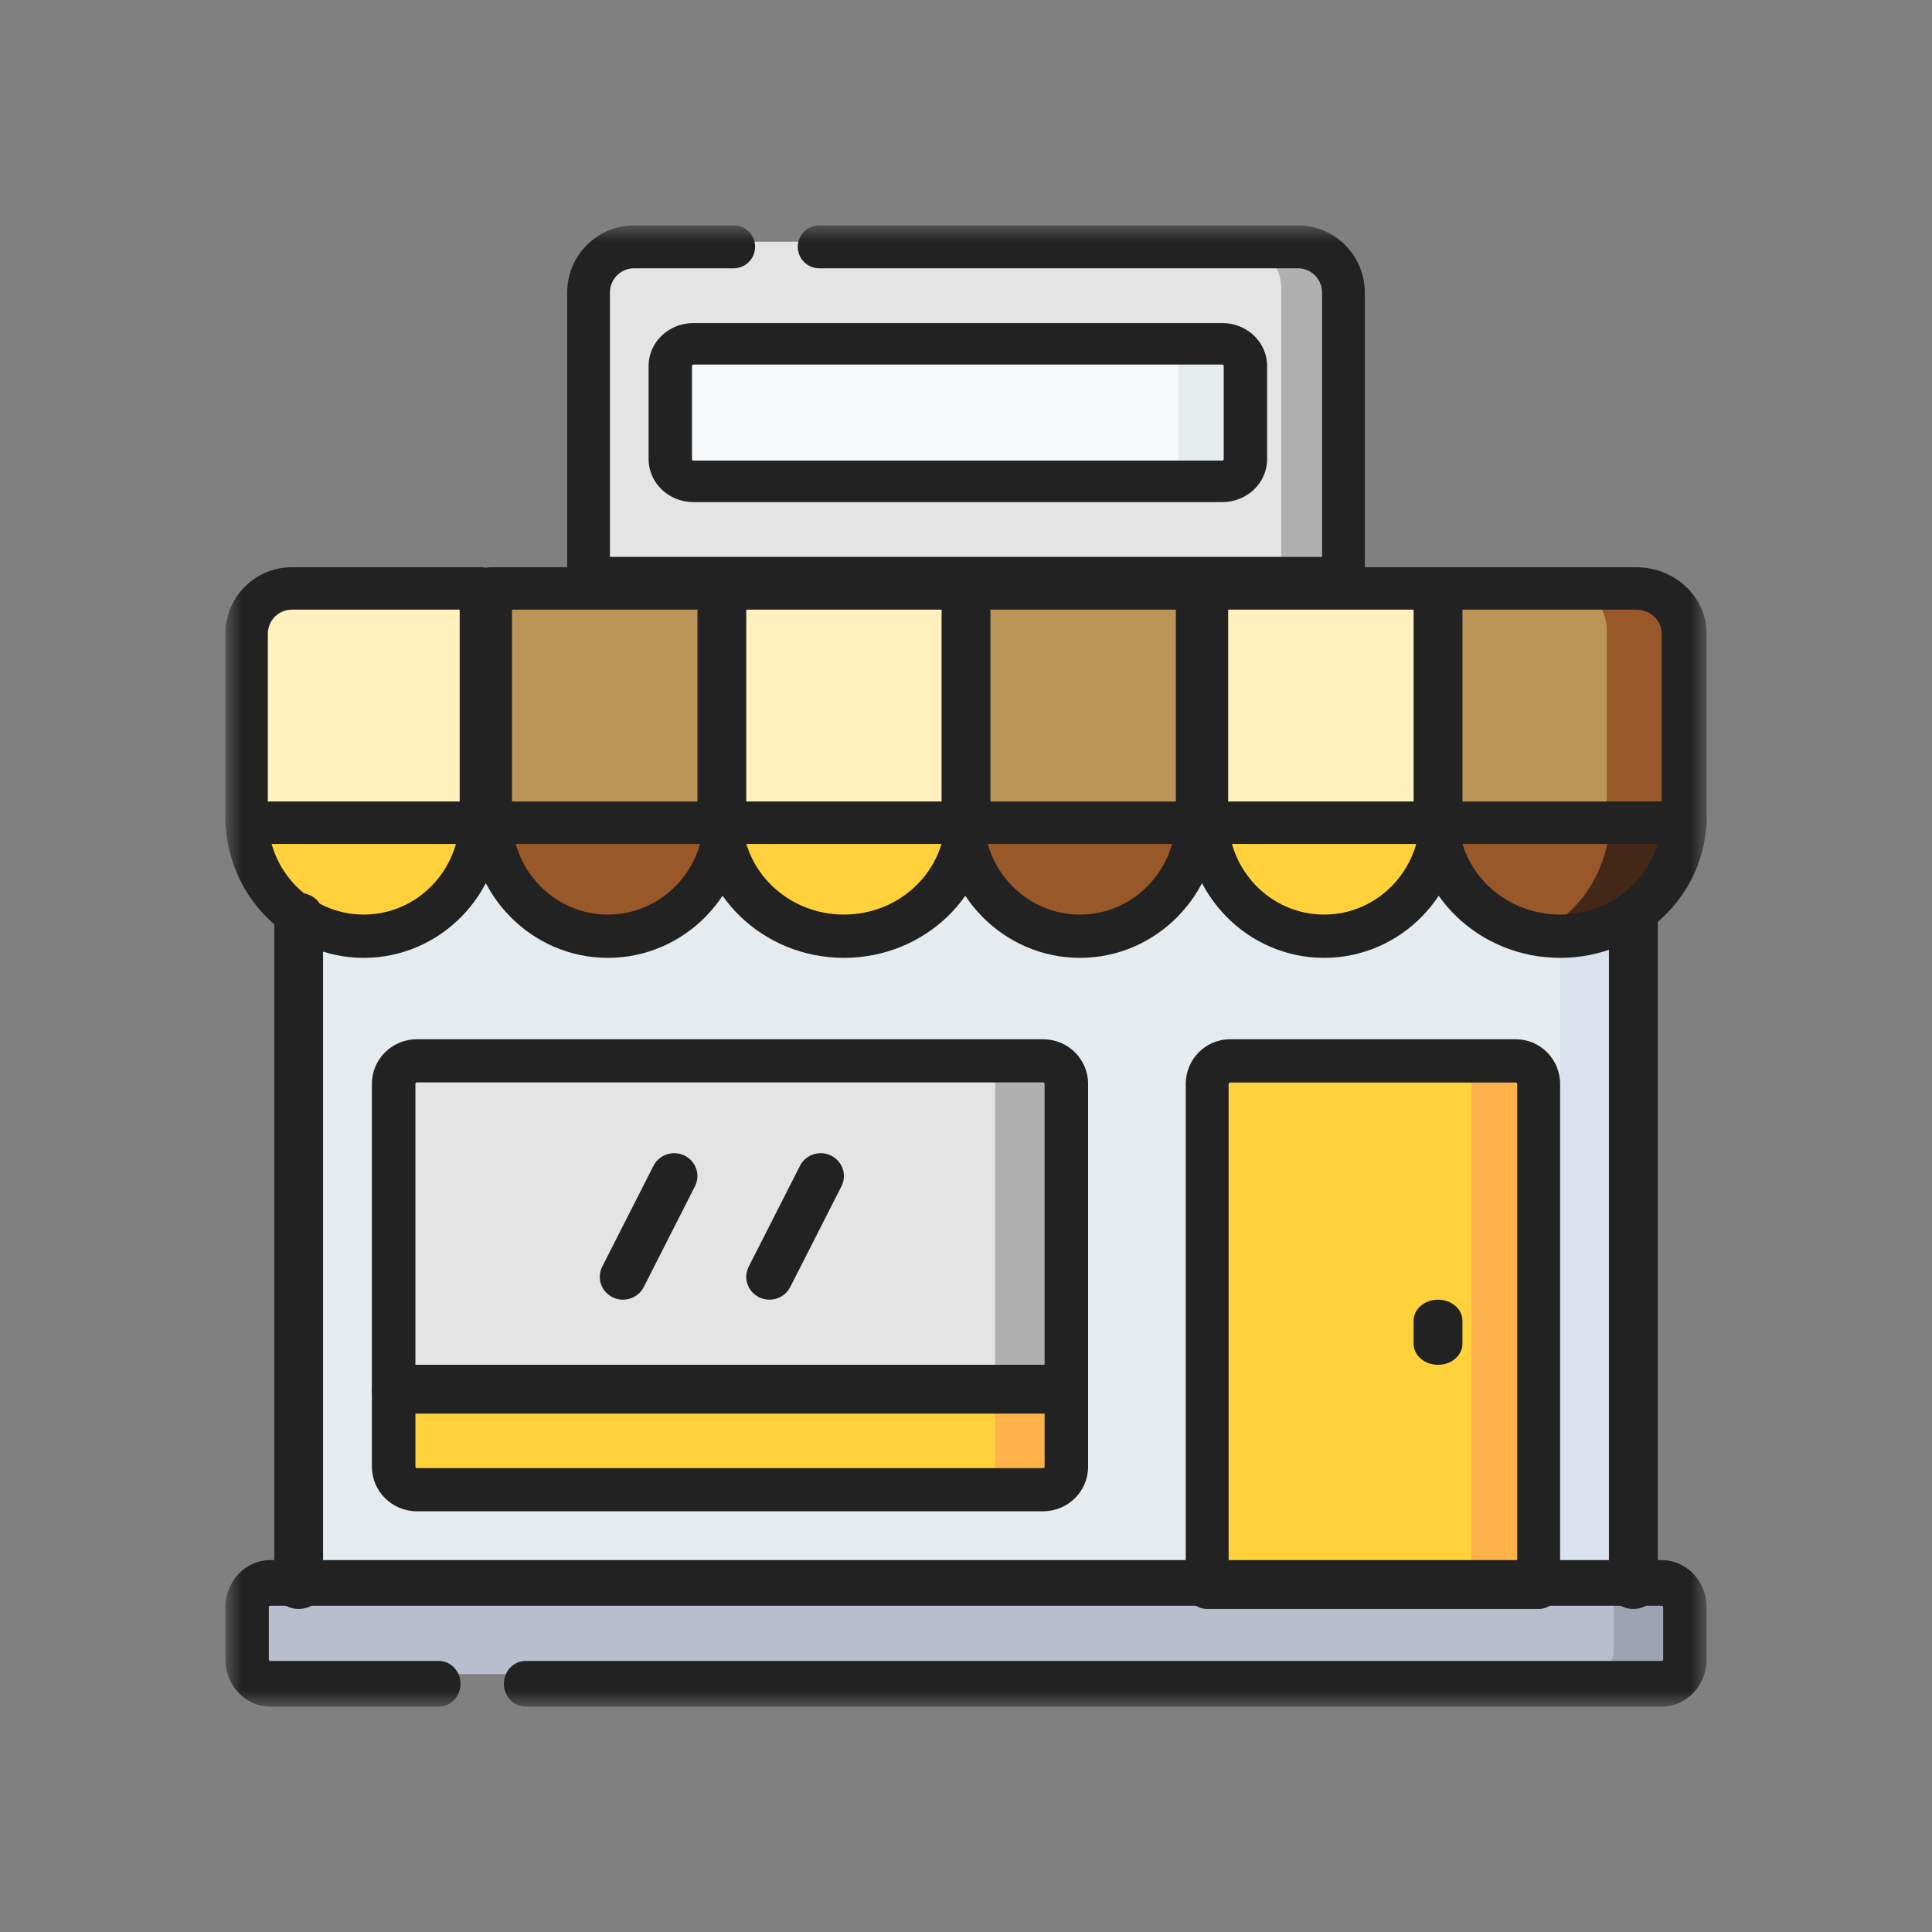 <svg width="60" height="60" viewBox="0 0 60 60" fill="none" xmlns="http://www.w3.org/2000/svg">
<rect x="0" y="0" width="60" height="60" fill="#808080" stroke="none"/>
<mask id="mask0_2019_12049" style="mask-type:luminance" maskUnits="userSpaceOnUse" x="7" y="7" width="46" height="46">
<path d="M7 7H53V53H7V7Z" fill="white"/>
</mask>
<g mask="url(#mask0_2019_12049)">
<path d="M41.879 19.132H18.121V8.972C18.121 8.162 18.763 7.505 19.555 7.505H40.445C41.237 7.505 41.879 8.162 41.879 8.972V19.132Z" fill="#E4E4E4"/>
<path d="M38.135 15.088H21.866C21.473 15.088 21.154 14.76 21.154 14.356V11.271C21.154 10.866 21.473 10.538 21.866 10.538H38.135C38.528 10.538 38.847 10.866 38.847 11.271V14.356C38.847 14.76 38.528 15.088 38.135 15.088Z" fill="#F7F8FA"/>
<path d="M40.427 7.505H38.34C39.142 7.505 39.792 8.162 39.792 8.972V19.132H41.879V8.972C41.879 8.162 41.229 7.505 40.427 7.505Z" fill="#B0B0B0"/>
<path d="M38.063 10.538H35.813C36.245 10.538 36.596 10.866 36.596 11.271V14.356C36.596 14.76 36.245 15.088 35.813 15.088H38.063C38.495 15.088 38.846 14.76 38.846 14.356V11.271C38.846 10.866 38.495 10.538 38.063 10.538Z" fill="#E6EBEE"/>
<path d="M50.472 24.187V49.967H9.022V24.187L50.472 24.187Z" fill="#E6EBEF"/>
<path d="M50.472 49.967H48.45V24.187H50.472V49.967Z" fill="#DAE2ED"/>
<path d="M51.989 25.289C51.989 27.472 50.405 29.242 48.45 29.242C46.496 29.242 44.912 27.472 44.912 25.289L48.45 24.187L51.989 25.289Z" fill="#99582A"/>
<path d="M50.011 24.692V25.302C50.011 27.098 48.925 28.612 47.44 29.087C47.754 29.187 48.085 29.242 48.428 29.242C50.395 29.242 51.989 27.478 51.989 25.302L50.011 24.692Z" fill="#432818"/>
<path d="M44.912 25.289C44.912 27.472 43.215 29.242 41.121 29.242C39.027 29.242 37.33 27.472 37.33 25.289L41.121 24.187L44.912 25.289Z" fill="#FFD23B"/>
<path d="M22.67 25.289C22.67 27.472 20.973 29.242 18.879 29.242C16.785 29.242 15.088 27.472 15.088 25.289L18.879 24.187L22.67 25.289Z" fill="#99582A"/>
<path d="M15.088 25.289C15.088 27.472 13.39 29.242 11.297 29.242C9.203 29.242 7.505 27.472 7.505 25.289L11.297 24.187L15.088 25.289Z" fill="#FFD23B"/>
<path d="M29.747 25.289C29.747 27.472 28.163 29.242 26.209 29.242C24.255 29.242 22.67 27.472 22.67 25.289L26.209 24.187L29.747 25.289Z" fill="#FFD23B"/>
<path d="M37.33 25.289C37.33 27.472 35.632 29.242 33.538 29.242C31.445 29.242 29.747 27.472 29.747 25.289L33.538 24.187L37.33 25.289Z" fill="#99582A"/>
<path d="M15.593 25.703H7.505V19.585C7.505 18.776 8.18 18.121 9.013 18.121H15.593V25.703Z" fill="#FFF0BE"/>
<path d="M22.67 25.703H15.088V18.121H22.67V25.703Z" fill="#BB9457"/>
<path d="M30.253 25.703H22.67V18.121H30.253V25.703Z" fill="#FFF0BE"/>
<path d="M37.835 25.703H29.747V18.121H37.835V25.703Z" fill="#BB9457"/>
<path d="M44.912 25.703H37.33V18.121H44.912V25.703Z" fill="#FFF0BE"/>
<path d="M51.989 25.703H44.912V18.121H50.622C51.377 18.121 51.989 18.776 51.989 19.585V25.703Z" fill="#BB9457"/>
<path d="M50.537 18.121H48.45C49.252 18.121 49.902 18.776 49.902 19.585V25.703H51.989V19.585C51.989 18.776 51.339 18.121 50.537 18.121Z" fill="#99582A"/>
<path d="M47.945 49.967H37.33V33.502C37.33 33.104 37.657 32.781 38.062 32.781H47.213C47.617 32.781 47.945 33.104 47.945 33.502V49.967Z" fill="#FFD23B"/>
<path d="M47.162 32.781H44.912C45.344 32.781 45.695 33.104 45.695 33.502V49.967H47.945V33.502C47.945 33.104 47.595 32.781 47.162 32.781Z" fill="#FFB24A"/>
<path d="M32.781 43.396V33.513C32.781 33.108 32.461 32.78 32.066 32.78H12.77C12.375 32.78 12.055 33.108 12.055 33.513V43.396L22.418 44.912L32.781 43.396Z" fill="#E4E4E4"/>
<path d="M12.055 43.395V45.696C12.055 46.1 12.375 46.428 12.77 46.428H32.066C32.461 46.428 32.781 46.1 32.781 45.696V43.395H12.055Z" fill="#FFD23B"/>
<path d="M32.128 32.78H30.253C30.613 32.78 30.905 33.099 30.905 33.492V43.395L32.78 43.103V33.492C32.78 33.099 32.488 32.78 32.128 32.78Z" fill="#B0B0B0"/>
<path d="M30.905 43.395V45.696C30.905 46.1 30.613 46.428 30.253 46.428H32.128C32.488 46.428 32.78 46.1 32.78 45.696V43.395H30.905Z" fill="#FFB24A"/>
<path d="M51.273 51.989H8.221C7.826 51.989 7.505 51.661 7.505 51.257V49.689C7.505 49.284 7.826 48.956 8.221 48.956H51.273C51.668 48.956 51.989 49.284 51.989 49.689V51.257C51.989 51.661 51.668 51.989 51.273 51.989Z" fill="#BABDCE"/>
<path d="M51.337 48.956H49.462C49.822 48.956 50.114 49.284 50.114 49.689V51.257C50.114 51.661 49.822 51.989 49.462 51.989H51.337C51.697 51.989 51.989 51.661 51.989 51.257V49.689C51.989 49.284 51.697 48.956 51.337 48.956Z" fill="#9DA3B3"/>
<path d="M7 49.916V51.535C7 52.344 7.624 53 8.393 53H13.627L13.662 52.999C14.018 52.98 14.301 52.67 14.301 52.291C14.301 51.912 14.018 51.602 13.662 51.583L13.627 51.582H8.393C8.368 51.582 8.348 51.561 8.348 51.535V49.916C8.348 49.889 8.368 49.868 8.393 49.868H51.607C51.632 49.868 51.652 49.889 51.652 49.916V51.535C51.652 51.561 51.632 51.582 51.607 51.582H16.323C15.951 51.582 15.649 51.9 15.649 52.291C15.649 52.683 15.951 53 16.323 53H51.607C52.377 53 53 52.344 53 51.535V49.916C53 49.106 52.376 48.451 51.607 48.45H8.393C7.624 48.45 7 49.106 7 49.916Z" fill="#222222"/>
<path d="M8.517 28.401V49.292C8.517 49.665 8.856 49.967 9.275 49.967C9.694 49.967 10.033 49.665 10.033 49.292V28.401C10.033 28.028 9.694 27.726 9.275 27.726C8.856 27.726 8.517 28.028 8.517 28.401Z" fill="#222222"/>
<path d="M49.967 28.401V49.292C49.967 49.665 50.307 49.967 50.725 49.967C51.144 49.967 51.484 49.665 51.484 49.292V28.401C51.484 28.028 51.144 27.726 50.725 27.726C50.307 27.726 49.967 28.028 49.967 28.401Z" fill="#222222"/>
<path d="M14.935 26.209C15.299 26.209 15.593 25.914 15.593 25.55V18.274C15.593 17.91 15.298 17.616 14.935 17.616H9.064C7.924 17.616 7 18.54 7 19.68V25.55C7 25.914 7.295 26.209 7.659 26.209H14.935ZM8.318 19.68C8.318 19.267 8.652 18.933 9.064 18.933H14.276V24.891H8.318V19.68Z" fill="#222222"/>
<path d="M22.517 26.209C22.881 26.209 23.176 25.914 23.176 25.55V18.274C23.176 17.91 22.881 17.616 22.517 17.616H15.241C14.877 17.616 14.582 17.91 14.582 18.274V25.55C14.582 25.914 14.877 26.209 15.241 26.209H22.517ZM15.9 18.933H21.858V24.891H15.9V18.933Z" fill="#222222"/>
<path d="M30.061 26.209C30.446 26.209 30.759 25.914 30.759 25.55V18.274C30.759 17.91 30.446 17.616 30.061 17.616H22.357C21.972 17.616 21.66 17.91 21.66 18.274V25.55C21.66 25.914 21.972 26.209 22.357 26.209H30.061ZM23.055 18.933H29.363V24.891H23.055V18.933Z" fill="#222222"/>
<path d="M37.176 26.209C37.54 26.209 37.835 25.914 37.835 25.55V18.274C37.835 17.91 37.54 17.616 37.176 17.616H29.901C29.537 17.616 29.242 17.91 29.242 18.274V25.55C29.242 25.914 29.537 26.209 29.901 26.209H37.176ZM30.559 18.933H36.517V24.891H30.559V18.933Z" fill="#222222"/>
<path d="M44.759 26.209C45.123 26.209 45.418 25.914 45.418 25.55V18.274C45.418 17.91 45.123 17.616 44.759 17.616H37.483C37.119 17.616 36.824 17.91 36.824 18.274V25.55C36.824 25.914 37.119 26.209 37.483 26.209H44.759ZM38.142 18.933H44.1V24.891H38.142V18.933Z" fill="#222222"/>
<path d="M51.605 24.891H45.296V18.933H50.814C51.251 18.933 51.605 19.267 51.605 19.68V24.891ZM53 19.68C53 18.54 52.021 17.616 50.814 17.616H44.598C44.213 17.616 43.901 17.91 43.901 18.274V25.55C43.901 25.914 44.213 26.209 44.598 26.209H52.302C52.688 26.209 53 25.914 53 25.55V19.68Z" fill="#222222"/>
<path d="M14.276 25.364C14.276 27.043 12.942 28.403 11.297 28.403C9.651 28.403 8.318 27.043 8.318 25.364C8.318 24.993 8.023 24.692 7.659 24.692C7.295 24.692 7 24.993 7 25.364C7 27.785 8.924 29.747 11.297 29.747C13.67 29.747 15.593 27.785 15.593 25.364C15.593 24.993 15.299 24.692 14.935 24.692C14.571 24.692 14.276 24.993 14.276 25.364Z" fill="#222222"/>
<path d="M21.858 25.364C21.858 27.043 20.525 28.403 18.879 28.403C17.234 28.403 15.9 27.043 15.9 25.364C15.9 24.993 15.605 24.692 15.241 24.692C14.877 24.692 14.582 24.993 14.582 25.364C14.582 27.785 16.506 29.747 18.879 29.747C21.252 29.747 23.176 27.785 23.176 25.364C23.176 24.993 22.881 24.692 22.517 24.692C22.153 24.692 21.858 24.993 21.858 25.364Z" fill="#222222"/>
<path d="M29.363 25.364C29.363 27.043 27.951 28.403 26.209 28.403C24.467 28.403 23.055 27.043 23.055 25.364C23.055 24.993 22.742 24.692 22.357 24.692C21.972 24.692 21.66 24.993 21.66 25.364C21.66 27.785 23.697 29.747 26.209 29.747C28.722 29.747 30.759 27.785 30.759 25.364C30.759 24.993 30.446 24.692 30.061 24.692C29.676 24.692 29.363 24.993 29.363 25.364Z" fill="#222222"/>
<path d="M36.517 25.364C36.517 27.043 35.184 28.403 33.538 28.403C31.893 28.403 30.559 27.043 30.559 25.364C30.559 24.993 30.264 24.692 29.901 24.692C29.537 24.692 29.242 24.993 29.242 25.364C29.242 27.785 31.165 29.747 33.538 29.747C35.911 29.747 37.835 27.785 37.835 25.364C37.835 24.993 37.54 24.692 37.176 24.692C36.812 24.692 36.517 24.993 36.517 25.364Z" fill="#222222"/>
<path d="M44.1 25.364C44.1 27.043 42.766 28.403 41.121 28.403C39.476 28.403 38.142 27.043 38.142 25.364C38.142 24.993 37.847 24.692 37.483 24.692C37.119 24.692 36.824 24.993 36.824 25.364C36.824 27.785 38.748 29.747 41.121 29.747C43.494 29.747 45.418 27.785 45.418 25.364C45.418 24.993 45.123 24.692 44.759 24.692C44.395 24.692 44.1 24.993 44.1 25.364Z" fill="#222222"/>
<path d="M51.605 25.364C51.605 27.043 50.192 28.403 48.45 28.403C46.708 28.403 45.296 27.043 45.296 25.364C45.296 24.993 44.984 24.692 44.598 24.692C44.213 24.692 43.901 24.993 43.901 25.364C43.901 27.785 45.938 29.747 48.45 29.747C50.963 29.747 53 27.785 53 25.364C53 24.993 52.688 24.692 52.302 24.692C51.917 24.692 51.605 24.993 51.605 25.364Z" fill="#222222"/>
<path d="M47.119 48.622H38.156V33.665C38.156 33.641 38.176 33.62 38.2 33.62H47.075C47.099 33.62 47.119 33.641 47.119 33.665V48.622ZM48.451 33.665C48.451 32.898 47.835 32.275 47.075 32.275H38.2C37.44 32.275 36.824 32.898 36.824 33.665V49.294C36.824 49.666 37.122 49.967 37.49 49.967H47.785C48.153 49.967 48.451 49.666 48.451 49.294V33.665Z" fill="#222222"/>
<path d="M43.901 41.014V41.733C43.901 42.093 44.24 42.385 44.659 42.385C45.078 42.385 45.417 42.093 45.417 41.733V41.014C45.417 40.654 45.078 40.363 44.659 40.363C44.24 40.363 43.901 40.654 43.901 41.014Z" fill="#222222"/>
<path d="M32.441 45.549C32.441 45.574 32.42 45.594 32.395 45.594H12.946C12.921 45.594 12.901 45.574 12.901 45.549V33.659C12.901 33.635 12.921 33.615 12.946 33.615H32.395C32.42 33.615 32.441 33.635 32.441 33.659V45.549ZM33.792 33.659C33.791 32.895 33.167 32.275 32.395 32.275H12.946C12.175 32.275 11.55 32.895 11.55 33.659V45.549C11.55 46.314 12.175 46.934 12.946 46.934H32.395C33.167 46.934 33.792 46.314 33.792 45.549V33.659Z" fill="#222222"/>
<path d="M33.116 43.901L33.151 43.9C33.508 43.88 33.792 43.548 33.792 43.143C33.792 42.737 33.508 42.406 33.151 42.385L33.116 42.384H12.225C11.852 42.384 11.55 42.724 11.55 43.143C11.55 43.561 11.852 43.901 12.225 43.901H33.116Z" fill="#222222"/>
<path d="M38.004 14.261C38.004 14.285 37.983 14.304 37.959 14.304H21.535C21.51 14.304 21.49 14.285 21.49 14.261V11.365C21.49 11.341 21.51 11.322 21.535 11.322H37.959C37.983 11.322 38.004 11.341 38.004 11.365V14.261ZM39.351 11.365C39.351 10.629 38.728 10.033 37.959 10.033H21.535C20.766 10.033 20.143 10.629 20.143 11.365V14.261C20.143 14.997 20.766 15.593 21.535 15.593H37.959C38.728 15.593 39.351 14.997 39.351 14.261V11.365Z" fill="#222222"/>
<path d="M41.058 9.086V17.295H18.942V9.086C18.942 8.67 19.278 8.332 19.694 8.332H22.786L22.82 8.331C23.171 8.313 23.45 8.022 23.45 7.666C23.45 7.31 23.171 7.019 22.82 7.001L22.786 7H19.694C18.546 7 17.615 7.934 17.615 9.086V17.961C17.615 18.328 17.912 18.627 18.279 18.627H41.721C42.087 18.627 42.385 18.328 42.385 17.961V9.086C42.385 7.934 41.454 7 40.306 7H25.44C25.073 7 24.776 7.298 24.776 7.666C24.776 8.034 25.073 8.332 25.44 8.332H40.306C40.721 8.332 41.058 8.67 41.058 9.086Z" fill="#222222"/>
<path d="M19.025 40.288C19.37 40.457 19.787 40.33 19.974 40.003L19.992 39.971L21.583 36.839C21.761 36.489 21.617 36.063 21.261 35.888C20.916 35.719 20.499 35.847 20.312 36.173L20.294 36.205L18.703 39.337L18.687 39.37C18.534 39.713 18.68 40.118 19.025 40.288Z" fill="#222222"/>
<path d="M23.574 40.288C23.919 40.457 24.336 40.33 24.523 40.003L24.541 39.971L26.133 36.839C26.311 36.489 26.166 36.063 25.81 35.888C25.465 35.719 25.049 35.847 24.861 36.173L24.844 36.205L23.252 39.337L23.236 39.37C23.083 39.713 23.23 40.118 23.574 40.288Z" fill="#222222"/>
</g>
</svg>
